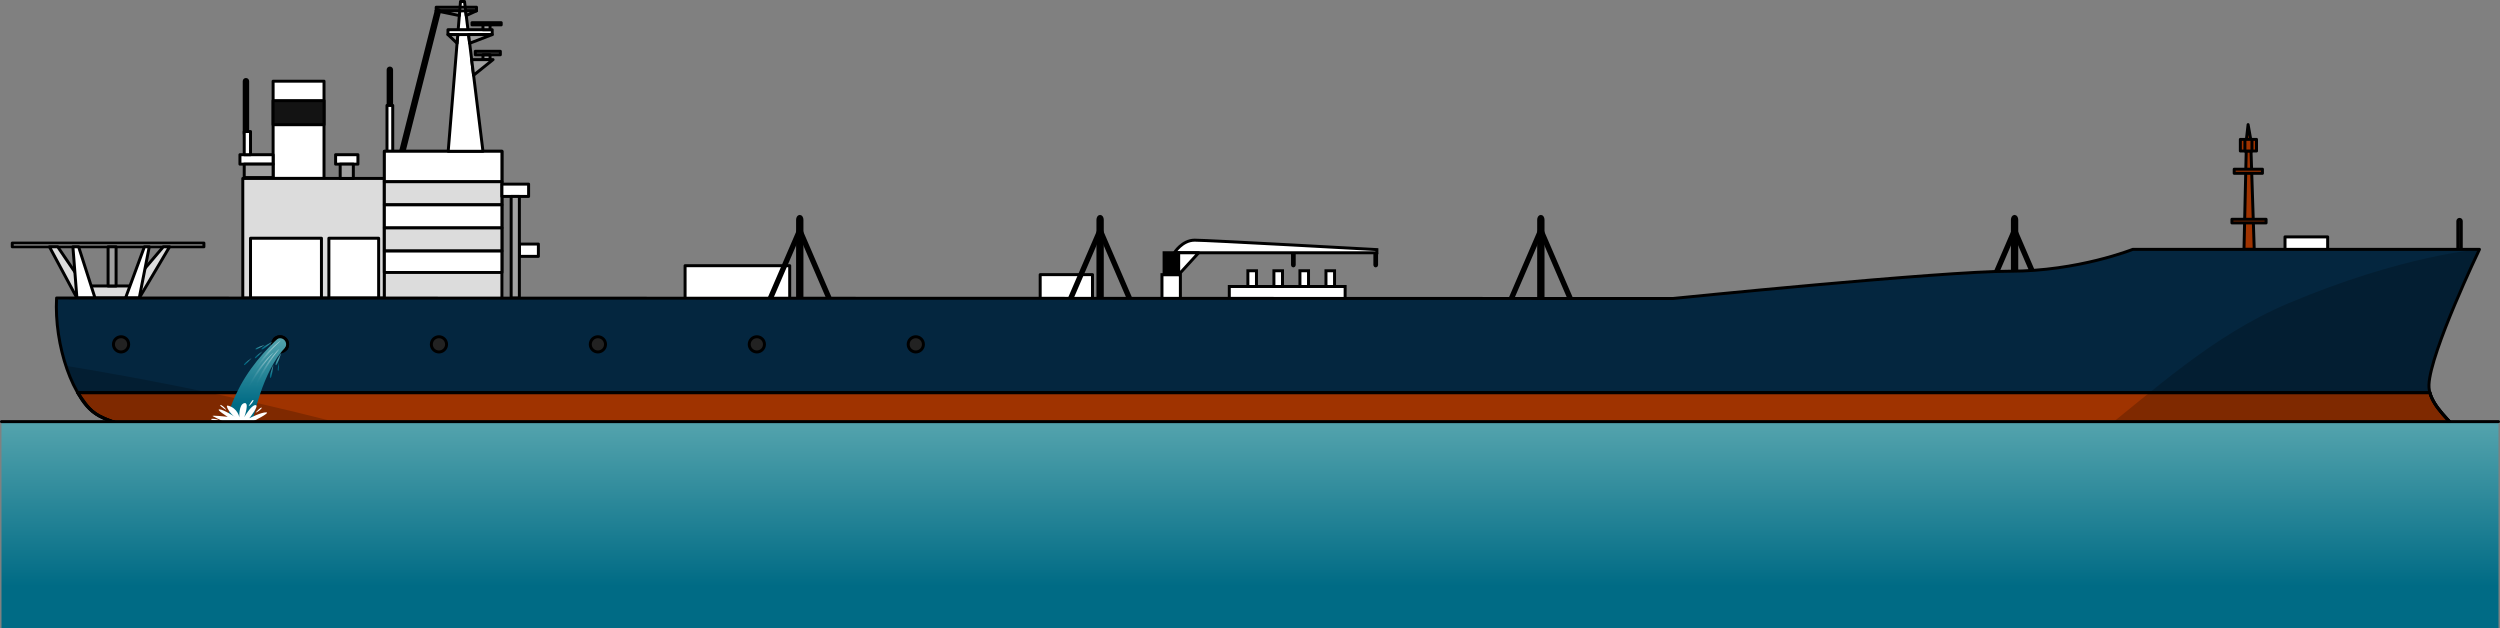 <?xml version="1.0" encoding="utf-8"?>
<!-- Generator: Adobe Illustrator 26.0.1, SVG Export Plug-In . SVG Version: 6.00 Build 0)  -->
<svg version="1.1" id="Camada_1" xmlns="http://www.w3.org/2000/svg" xmlns:xlink="http://www.w3.org/1999/xlink" x="0px" y="0px"
	 width="838.382px" height="210.686px" viewBox="0 0 838.382 210.686" enable-background="new 0 0 838.382 210.686"
	 xml:space="preserve">
<rect x="0" y="0" width="838.382" height="210.686" fill="#808080" stroke="none"/>
<g>
	<g>
		<g>
			
				<rect x="229.744" y="89.099" fill="#FFFFFF" stroke="#000000" stroke-linecap="round" stroke-linejoin="round" stroke-miterlimit="10" width="35.085" height="13.613"/>
			
				<rect x="348.829" y="92.104" fill="#FFFFFF" stroke="#000000" stroke-linecap="round" stroke-linejoin="round" stroke-miterlimit="10" width="17.54" height="10.608"/>
			<g>
				<line fill="#151515" stroke="#000000" stroke-miterlimit="10" x1="824.818" y1="86.318" x2="824.818" y2="74.146"/>
				<path fill="#151515" stroke="#000000" stroke-miterlimit="10" d="M824.818,86.894c-0.318,0-0.576-0.258-0.576-0.576V74.146
					c0-0.318,0.258-0.576,0.576-0.576c0.318,0,0.575,0.258,0.575,0.576v12.173C825.393,86.636,825.137,86.894,824.818,86.894z"/>
			</g>
			
				<rect x="766.284" y="79.439" fill="#FFFFFF" stroke="#000000" stroke-linecap="round" stroke-linejoin="round" stroke-miterlimit="10" width="14.302" height="6.879"/>
			<g>
				<path fill="#1A1A1A" stroke="#000000" stroke-miterlimit="10" d="M433.733,89.172c-0.158,0-0.287-0.129-0.287-0.289v-4.124
					c0-0.158,0.129-0.287,0.287-0.287c0.158,0,0.287,0.129,0.287,0.287v4.124C434.02,89.043,433.891,89.172,433.733,89.172z"/>
				<path fill="#1A1A1A" stroke="#000000" stroke-miterlimit="10" d="M461.357,89.172c-0.16,0-0.289-0.129-0.289-0.289v-4.124
					c0-0.158,0.129-0.287,0.289-0.287c0.157,0,0.287,0.129,0.287,0.287v4.124C461.644,89.043,461.514,89.172,461.357,89.172z"/>
				<rect x="389.668" y="92.104" fill="#FFFFFF" stroke="#000000" stroke-miterlimit="10" width="6.178" height="10.111"/>
				<path fill="#FFFFFF" stroke="#000000" stroke-miterlimit="10" d="M393.832,84.759c0,0,2.589-4.22,6.809-4.22
					c4.22,0,61.098,3.165,61.098,3.165v1.056H393.832z"/>
				<rect x="412.248" y="96.076" fill="#FFFFFF" stroke="#000000" stroke-miterlimit="10" width="38.846" height="6.139"/>
				<rect x="418.481" y="90.802" fill="#FFFFFF" stroke="#000000" stroke-miterlimit="10" width="2.879" height="5.274"/>
				<rect x="427.211" y="90.802" fill="#FFFFFF" stroke="#000000" stroke-miterlimit="10" width="2.878" height="5.274"/>
				<rect x="435.938" y="90.802" fill="#FFFFFF" stroke="#000000" stroke-miterlimit="10" width="2.879" height="5.274"/>
				<rect x="444.667" y="90.802" fill="#FFFFFF" stroke="#000000" stroke-miterlimit="10" width="2.878" height="5.274"/>
				<rect x="390.379" y="84.759" stroke="#000000" stroke-miterlimit="10" width="4.893" height="7.345"/>
				<polygon fill="#FFFFFF" stroke="#000000" stroke-linecap="round" stroke-linejoin="round" stroke-miterlimit="10" points="
					395.272,92.104 401.983,84.759 395.272,84.759 				"/>
			</g>
			<g>
				<g>
					<line fill="#585858" stroke="#000000" stroke-miterlimit="10" x1="268.073" y1="77.505" x2="251.828" y2="115.156"/>
					<polygon fill="#585858" stroke="#000000" stroke-miterlimit="10" points="252.128,115.48 251.527,114.833 267.772,77.18 
						268.376,77.827 					"/>
				</g>
				<g>
					<line fill="#585858" stroke="#000000" stroke-miterlimit="10" x1="268.312" y1="77.505" x2="284.559" y2="115.156"/>
					<polygon fill="#585858" stroke="#000000" stroke-miterlimit="10" points="284.257,115.48 284.861,114.833 268.614,77.18 
						268.011,77.827 					"/>
				</g>
				<path stroke="#000000" stroke-miterlimit="10" d="M268.201,121.754c-0.404,0-0.73-0.514-0.73-1.149V73.716
					c0-0.635,0.326-1.151,0.73-1.151c0.404,0,0.731,0.516,0.731,1.151v46.888C268.931,121.239,268.605,121.754,268.201,121.754z"/>
			</g>
			<g>
				<g>
					<line fill="#585858" stroke="#000000" stroke-miterlimit="10" x1="368.798" y1="77.505" x2="352.551" y2="115.156"/>
					<polygon fill="#585858" stroke="#000000" stroke-miterlimit="10" points="352.852,115.48 352.251,114.833 368.496,77.18 
						369.1,77.827 					"/>
				</g>
				<g>
					<line fill="#585858" stroke="#000000" stroke-miterlimit="10" x1="369.036" y1="77.505" x2="385.281" y2="115.156"/>
					<polygon fill="#585858" stroke="#000000" stroke-miterlimit="10" points="384.98,115.48 385.585,114.833 369.338,77.18 
						368.735,77.827 					"/>
				</g>
				<path stroke="#000000" stroke-miterlimit="10" d="M368.926,121.754c-0.404,0-0.73-0.514-0.73-1.149V73.716
					c0-0.635,0.326-1.151,0.73-1.151c0.403,0,0.728,0.516,0.728,1.151v46.888C369.653,121.239,369.328,121.754,368.926,121.754z"/>
			</g>
			<g>
				<g>
					<line fill="#585858" stroke="#000000" stroke-miterlimit="10" x1="516.597" y1="77.505" x2="500.352" y2="115.156"/>
					<polygon fill="#585858" stroke="#000000" stroke-miterlimit="10" points="500.654,115.48 500.051,114.833 516.297,77.18 
						516.901,77.827 					"/>
				</g>
				<g>
					<line fill="#585858" stroke="#000000" stroke-miterlimit="10" x1="516.838" y1="77.505" x2="533.085" y2="115.156"/>
					<polygon fill="#585858" stroke="#000000" stroke-miterlimit="10" points="532.782,115.48 533.385,114.833 517.14,77.18 
						516.536,77.827 					"/>
				</g>
				<path stroke="#000000" stroke-miterlimit="10" d="M516.727,121.754c-0.403,0-0.731-0.514-0.731-1.149V73.716
					c0-0.635,0.328-1.151,0.731-1.151s0.73,0.516,0.73,1.151v46.888C517.457,121.239,517.129,121.754,516.727,121.754z"/>
			</g>
			<g>
				<g>
					<line fill="#585858" stroke="#000000" stroke-miterlimit="10" x1="675.468" y1="77.505" x2="659.221" y2="115.156"/>
					<polygon fill="#585858" stroke="#000000" stroke-miterlimit="10" points="659.523,115.48 658.919,114.833 675.166,77.18 
						675.769,77.827 					"/>
				</g>
				<g>
					<line fill="#585858" stroke="#000000" stroke-miterlimit="10" x1="675.704" y1="77.505" x2="691.952" y2="115.156"/>
					<polygon fill="#585858" stroke="#000000" stroke-miterlimit="10" points="691.651,115.48 692.253,114.833 676.008,77.18 
						675.403,77.827 					"/>
				</g>
				<path stroke="#000000" stroke-miterlimit="10" d="M675.594,121.754c-0.403,0-0.73-0.514-0.73-1.149V73.716
					c0-0.635,0.328-1.151,0.73-1.151c0.403,0,0.731,0.516,0.731,1.151v46.888C676.325,121.239,675.997,121.754,675.594,121.754z"/>
			</g>
			<path stroke="#000000" stroke-miterlimit="10" d="M82.476,45.355c-0.317,0-0.575-0.258-0.575-0.575V27.23
				c0-0.317,0.258-0.575,0.575-0.575c0.32,0,0.575,0.258,0.575,0.575v17.551C83.05,45.098,82.795,45.355,82.476,45.355z"/>
			<path stroke="#000000" stroke-miterlimit="10" d="M130.739,35.926c-0.317,0-0.575-0.258-0.575-0.575V23.394
				c0-0.318,0.258-0.576,0.575-0.576c0.32,0,0.576,0.258,0.576,0.576v11.958C131.315,35.668,131.059,35.926,130.739,35.926z"/>
			<path stroke="#000000" stroke-miterlimit="10" d="M134.934,51.304c-0.044,0-0.09-0.005-0.136-0.016
				c-0.309-0.072-0.498-0.384-0.424-0.693L146.26,3.648c0.077-0.309,0.381-0.499,0.696-0.424c0.309,0.075,0.5,0.385,0.424,0.696
				l-11.887,46.945C135.43,51.128,135.195,51.304,134.934,51.304z"/>
			
				<rect x="91.588" y="27.23" fill="#FFFFFF" stroke="#000000" stroke-linecap="round" stroke-linejoin="round" stroke-miterlimit="10" width="17.073" height="32.612"/>
			
				<rect x="91.588" y="33.754" fill="#131313" stroke="#000000" stroke-linecap="round" stroke-linejoin="round" stroke-miterlimit="10" width="17.073" height="8.057"/>
			
				<rect x="81.42" y="59.842" fill="#DCDCDC" stroke="#000000" stroke-linecap="round" stroke-linejoin="round" stroke-miterlimit="10" width="47.478" height="40.114"/>
			
				<rect x="128.898" y="50.729" fill="#DCDCDC" stroke="#000000" stroke-linecap="round" stroke-linejoin="round" stroke-miterlimit="10" width="39.421" height="49.349"/>
			
				<rect x="129.778" y="35.352" fill="#FFFFFF" stroke="#000000" stroke-linecap="round" stroke-linejoin="round" stroke-miterlimit="10" width="1.926" height="15.378"/>
			
				<rect x="128.898" y="50.729" fill="#FFFFFF" stroke="#000000" stroke-linecap="round" stroke-linejoin="round" stroke-miterlimit="10" width="39.421" height="10.216"/>
			
				<rect x="128.898" y="60.946" fill="#DCDCDC" stroke="#000000" stroke-linecap="round" stroke-linejoin="round" stroke-miterlimit="10" width="39.421" height="7.745"/>
			
				<rect x="128.898" y="68.691" fill="#FFFFFF" stroke="#000000" stroke-linecap="round" stroke-linejoin="round" stroke-miterlimit="10" width="39.421" height="7.745"/>
			
				<rect x="128.898" y="76.436" fill="#DCDCDC" stroke="#000000" stroke-linecap="round" stroke-linejoin="round" stroke-miterlimit="10" width="39.421" height="7.745"/>
			
				<rect x="128.898" y="84.182" fill="#FFFFFF" stroke="#000000" stroke-linecap="round" stroke-linejoin="round" stroke-miterlimit="10" width="39.421" height="7.193"/>
			
				<rect x="168.319" y="61.749" fill="#FFFFFF" stroke="#000000" stroke-linecap="round" stroke-linejoin="round" stroke-miterlimit="10" width="8.948" height="4.13"/>
			
				<rect x="174.171" y="81.849" fill="#FFFFFF" stroke="#000000" stroke-linecap="round" stroke-linejoin="round" stroke-miterlimit="10" width="6.378" height="4.129"/>
			
				<rect x="171.415" y="65.879" fill="#A1A1A1" stroke="#000000" stroke-linecap="round" stroke-linejoin="round" stroke-miterlimit="10" width="2.757" height="34.077"/>
			<polygon fill="#FFFFFF" stroke="#000000" stroke-linecap="round" stroke-linejoin="round" stroke-miterlimit="10" points="
				150.304,50.729 154.43,0.5 155.772,0.5 161.962,50.729 			"/>
			
				<rect x="150.229" y="9.966" fill="#FFFFFF" stroke="#000000" stroke-linecap="round" stroke-linejoin="round" stroke-miterlimit="10" width="14.83" height="1.632"/>
			<polygon fill="#A1A1A1" stroke="#000000" stroke-linecap="round" stroke-linejoin="round" stroke-miterlimit="10" points="
				165.059,11.597 157.498,14.508 157.139,11.597 			"/>
			<polygon fill="#A1A1A1" stroke="#000000" stroke-linecap="round" stroke-linejoin="round" stroke-miterlimit="10" points="
				153.28,14.508 150.229,11.597 153.519,11.597 			"/>
			
				<rect x="158.296" y="7.616" fill="none" stroke="#000000" stroke-linecap="round" stroke-linejoin="round" stroke-miterlimit="10" width="9.784" height="0.72"/>
			
				<rect x="161.962" y="8.335" fill="#A1A1A1" stroke="#000000" stroke-linecap="round" stroke-linejoin="round" stroke-miterlimit="10" width="2.377" height="1.63"/>
			
				<rect x="161.962" y="18.358" fill="#A1A1A1" stroke="#000000" stroke-linecap="round" stroke-linejoin="round" stroke-miterlimit="10" width="2.377" height="1.631"/>
			
				<rect x="159.4" y="17.207" fill="none" stroke="#000000" stroke-linecap="round" stroke-linejoin="round" stroke-miterlimit="10" width="8.392" height="1.151"/>
			<polygon fill="#A1A1A1" stroke="#000000" stroke-linecap="round" stroke-linejoin="round" stroke-miterlimit="10" points="
				165.346,19.99 158.82,25.235 158.173,19.99 			"/>
			
				<rect x="80.462" y="51.882" fill="#FFFFFF" stroke="#000000" stroke-linecap="round" stroke-linejoin="round" stroke-miterlimit="10" width="11.127" height="3.164"/>
			
				<rect x="81.901" y="55.045" fill="#A1A1A1" stroke="#000000" stroke-linecap="round" stroke-linejoin="round" stroke-miterlimit="10" width="9.687" height="4.509"/>
			
				<rect x="81.901" y="44.112" fill="#FFFFFF" stroke="#000000" stroke-linecap="round" stroke-linejoin="round" stroke-miterlimit="10" width="2.109" height="7.77"/>
			
				<rect x="112.546" y="51.882" fill="#FFFFFF" stroke="#000000" stroke-linecap="round" stroke-linejoin="round" stroke-miterlimit="10" width="7.481" height="3.164"/>
			
				<rect x="114.08" y="55.045" fill="#A1A1A1" stroke="#000000" stroke-linecap="round" stroke-linejoin="round" stroke-miterlimit="10" width="4.412" height="4.796"/>
			
				<rect x="84.01" y="79.898" fill="#FFFFFF" stroke="#000000" stroke-linecap="round" stroke-linejoin="round" stroke-miterlimit="10" width="23.788" height="20.054"/>
			
				<rect x="110.291" y="79.898" fill="#FFFFFF" stroke="#000000" stroke-linecap="round" stroke-linejoin="round" stroke-miterlimit="10" width="16.69" height="20.054"/>
			
				<rect x="4.113" y="81.518" fill="#FFFFFF" stroke="#000000" stroke-linecap="round" stroke-linejoin="round" stroke-miterlimit="10" width="64.263" height="1.247"/>
			<polygon fill="#DCDCDC" stroke="#000000" stroke-linecap="round" stroke-linejoin="round" stroke-miterlimit="10" points="
				56.867,82.765 46.7,99.927 25.79,99.927 16.582,82.765 19.363,82.765 28.284,95.906 43.58,95.906 54.755,82.765 			"/>
			
				<rect x="36.245" y="82.765" fill="#A1A1A1" stroke="#000000" stroke-linecap="round" stroke-linejoin="round" stroke-miterlimit="10" width="2.686" height="13.141"/>
			<polygon fill="#FFFFFF" stroke="#000000" stroke-linecap="round" stroke-linejoin="round" stroke-miterlimit="10" points="
				26.365,82.765 31.865,99.927 25.79,99.927 24.447,82.765 			"/>
			<polygon fill="#FFFFFF" stroke="#000000" stroke-linecap="round" stroke-linejoin="round" stroke-miterlimit="10" points="
				48.424,82.765 42.096,99.927 46.7,99.927 50.057,82.765 			"/>
			<g>
				<polygon fill="#9F3300" stroke="#000000" stroke-linecap="round" stroke-linejoin="round" stroke-miterlimit="10" points="
					752.529,83.63 753.37,46.518 753.904,41.786 754.744,46.518 755.964,83.63 				"/>
				
					<rect x="748.485" y="73.534" fill="#9F3300" stroke="#000000" stroke-linecap="round" stroke-linejoin="round" stroke-miterlimit="10" width="11.449" height="1.221"/>
				
					<rect x="749.247" y="56.74" fill="#9F3300" stroke="#000000" stroke-linecap="round" stroke-linejoin="round" stroke-miterlimit="10" width="9.464" height="1.378"/>
				
					<rect x="751.307" y="46.747" fill="#9F3300" stroke="#000000" stroke-linecap="round" stroke-linejoin="round" stroke-miterlimit="10" width="5.42" height="3.891"/>
				
					<rect x="752.836" y="46.747" fill="#9F3300" stroke="#000000" stroke-linecap="round" stroke-linejoin="round" stroke-miterlimit="10" width="2.366" height="3.891"/>
			</g>
			
				<rect x="146.281" y="2.423" fill="none" stroke="#000000" stroke-linecap="round" stroke-linejoin="round" stroke-miterlimit="10" width="13.514" height="1.201"/>
			<polygon fill="#A1A1A1" stroke="#000000" stroke-linecap="round" stroke-linejoin="round" stroke-miterlimit="10" points="
				159.795,3.624 156.352,5.212 156.156,3.624 			"/>
			<polygon fill="#A1A1A1" stroke="#000000" stroke-linecap="round" stroke-linejoin="round" stroke-miterlimit="10" points="
				154.044,5.212 154.174,3.624 146.281,3.624 			"/>
		</g>
		<polygon points="54.167,182.022 63.147,182.022 62.222,183.934 54.167,183.934 		"/>
		<polygon fill="#9F3300" stroke="#000000" stroke-linecap="round" stroke-linejoin="round" stroke-miterlimit="10" points="
			54.167,182.022 63.147,182.022 62.222,183.934 54.167,183.934 		"/>
		<path fill="#A1A1A1" stroke="#000000" stroke-linecap="round" stroke-linejoin="round" stroke-miterlimit="10" d="M63.457,166.522
			h3.371v-6.715h-3.371c-0.667,0-1.207,0.54-1.207,1.207v4.301C62.25,165.981,62.791,166.522,63.457,166.522z"/>
		
			<rect x="54.167" y="161.837" fill="#A1A1A1" stroke="#000000" stroke-linecap="round" stroke-linejoin="round" stroke-miterlimit="10" width="8.084" height="2.672"/>
		<polygon fill="#A1A1A1" stroke="#000000" stroke-linecap="round" stroke-linejoin="round" stroke-miterlimit="10" points="
			58.208,161.837 59.406,152.387 60.607,161.837 		"/>
		<polygon fill="#A1A1A1" stroke="#000000" stroke-linecap="round" stroke-linejoin="round" stroke-miterlimit="10" points="
			60.607,164.509 59.406,173.96 58.208,164.509 		"/>
		
			<rect x="27.511" y="150.327" fill="#9F3300" stroke="#000000" stroke-linecap="round" stroke-linejoin="round" stroke-miterlimit="10" width="26.655" height="33.607"/>
		
			<rect x="27.511" y="150.327" fill="none" stroke="#000000" stroke-linecap="round" stroke-linejoin="round" stroke-miterlimit="10" width="26.655" height="33.607"/>
		<polygon fill="#9F3300" stroke="#000000" stroke-linecap="round" stroke-linejoin="round" stroke-miterlimit="10" points="
			42.406,141.394 56.491,141.394 54.167,150.327 40.082,150.327 		"/>
		<polygon fill="none" stroke="#000000" stroke-linecap="round" stroke-linejoin="round" stroke-miterlimit="10" points="
			42.406,141.394 56.491,141.394 54.167,150.327 40.082,150.327 		"/>
		<path fill="#04263F" d="M560.95,100.11c0,0,90.181-9.155,113.07-9.155c22.887,0,41.198-7.325,41.198-7.325h116.276
			c0,0-16.481,34.385-16.937,45.372c-0.459,10.987,20.599,19.226,19.683,34.333c-0.916,15.107-11.043,20.599-27.952,20.599
			s-584.928,0-584.928,0H62.222c0,0,3.976-14.347,3.976-22.876c0-8.527,0.317-13.955-3.976-15.246
			c-4.293-1.292-19.8-1.447-28.845-6.28c-9.045-4.833-15.26-24.059-14.398-39.597C40.848,99.934,560.95,100.11,560.95,100.11z"/>
		<path fill="#9F3300" stroke="#000000" stroke-linecap="round" stroke-linejoin="round" stroke-miterlimit="10" d="M33.377,139.53
			c9.045,4.834,24.552,4.989,28.844,6.282c4.294,1.292,3.977,6.719,3.977,15.246c0,8.53-3.977,22.876-3.977,22.876h159.139
			c0,0,568.02,0,584.928,0c16.91,0,27.036-5.492,27.952-20.599c0.841-13.856-16.793-21.936-19.367-31.657H26.044
			C27.901,134.881,29.633,137.53,33.377,139.53z"/>
		<path opacity="0.2" d="M631.985,176.462h-414.34c-12.523-4.102-30.33-10.26-54.68-19.349
			c-52.912-19.749-126.798-32.185-140.857-34.422c2.574,7.829,6.532,14.309,11.269,16.84c9.045,4.833,24.552,4.989,28.845,6.28
			c4.293,1.292,3.976,6.719,3.976,15.246c0,8.53-3.976,22.876-3.976,22.876h159.137c0,0,568.02,0,584.929,0
			c16.909,0,27.036-5.492,27.952-20.599c0.916-15.107-20.142-23.346-19.683-34.333c0.457-10.987,16.937-45.372,16.937-45.372
			s-25.594,1.825-64.161,18.115C716.072,123.397,688.371,176.462,631.985,176.462z"/>
		<path fill="none" stroke="#000000" stroke-linecap="round" stroke-linejoin="round" stroke-miterlimit="10" d="M560.95,100.11
			c0,0,90.181-9.155,113.07-9.155c22.887,0,41.198-7.325,41.198-7.325h116.276c0,0-16.481,34.385-16.937,45.372
			c-0.459,10.987,20.599,19.226,19.683,34.333c-0.916,15.107-11.043,20.599-27.952,20.599s-584.928,0-584.928,0H62.222
			c0,0,3.976-14.347,3.976-22.876c0-8.527,0.317-13.955-3.976-15.246c-4.293-1.292-19.8-1.447-28.845-6.28
			c-9.045-4.833-15.26-24.059-14.398-39.597C40.848,99.934,560.95,100.11,560.95,100.11z"/>
		<path fill="none" stroke="#000000" stroke-linecap="round" stroke-linejoin="round" stroke-miterlimit="10" d="M33.377,139.53
			c9.045,4.834,24.552,4.989,28.844,6.282c4.294,1.292,3.977,6.719,3.977,15.246c0,8.53-3.977,22.876-3.977,22.876h159.139
			c0,0,568.02,0,584.928,0c16.91,0,27.036-5.492,27.952-20.599c0.841-13.856-16.793-21.936-19.367-31.657H26.044
			C28.517,135.021,29.633,137.53,33.377,139.53z"/>
	</g>
	<linearGradient id="SVGID_1_" gradientUnits="userSpaceOnUse" x1="419.191" y1="143.008" x2="419.191" y2="196.558">
		<stop  offset="0" style="stop-color:#52A2AC"/>
		<stop  offset="1" style="stop-color:#006B85"/>
	</linearGradient>
	<rect x="0.5" y="141.394" fill="url(#SVGID_1_)" width="837.382" height="69.293"/>
	<g>
		<g>
			<g>
				<path fill="#222222" d="M43.152,115.48c0,1.411-1.144,2.554-2.554,2.554c-1.411,0-2.554-1.144-2.554-2.554
					c0-1.411,1.144-2.554,2.554-2.554C42.008,112.926,43.152,114.069,43.152,115.48z"/>
				<path fill="#222222" d="M96.455,115.48c0,1.411-1.144,2.554-2.554,2.554s-2.554-1.144-2.554-2.554
					c0-1.411,1.144-2.554,2.554-2.554S96.455,114.069,96.455,115.48z"/>
				<path fill="#222222" d="M149.759,115.48c0,1.411-1.144,2.554-2.554,2.554c-1.411,0-2.554-1.144-2.554-2.554
					c0-1.411,1.144-2.554,2.554-2.554C148.615,112.926,149.759,114.069,149.759,115.48z"/>
				<path fill="#222222" d="M203.062,115.48c0,1.411-1.144,2.554-2.554,2.554c-1.411,0-2.554-1.144-2.554-2.554
					c0-1.411,1.144-2.554,2.554-2.554C201.919,112.926,203.062,114.069,203.062,115.48z"/>
				<path fill="#222222" d="M256.366,115.48c0,1.411-1.143,2.554-2.554,2.554c-1.411,0-2.554-1.144-2.554-2.554
					c0-1.411,1.144-2.554,2.554-2.554C255.222,112.926,256.366,114.069,256.366,115.48z"/>
				<path fill="#222222" d="M309.669,115.48c0,1.411-1.144,2.554-2.554,2.554s-2.554-1.144-2.554-2.554
					c0-1.411,1.144-2.554,2.554-2.554S309.669,114.069,309.669,115.48z"/>
			</g>
			<g>
				<path fill="none" stroke="#000000" stroke-linecap="round" stroke-linejoin="round" stroke-miterlimit="10" d="M43.152,115.48
					c0,1.411-1.144,2.554-2.554,2.554c-1.411,0-2.554-1.144-2.554-2.554c0-1.411,1.144-2.554,2.554-2.554
					C42.008,112.926,43.152,114.069,43.152,115.48z"/>
				<path fill="none" stroke="#000000" stroke-linecap="round" stroke-linejoin="round" stroke-miterlimit="10" d="M96.455,115.48
					c0,1.411-1.144,2.554-2.554,2.554s-2.554-1.144-2.554-2.554c0-1.411,1.144-2.554,2.554-2.554S96.455,114.069,96.455,115.48z"/>
				<path fill="none" stroke="#000000" stroke-linecap="round" stroke-linejoin="round" stroke-miterlimit="10" d="M149.759,115.48
					c0,1.411-1.144,2.554-2.554,2.554c-1.411,0-2.554-1.144-2.554-2.554c0-1.411,1.144-2.554,2.554-2.554
					C148.615,112.926,149.759,114.069,149.759,115.48z"/>
				<path fill="none" stroke="#000000" stroke-linecap="round" stroke-linejoin="round" stroke-miterlimit="10" d="M203.062,115.48
					c0,1.411-1.144,2.554-2.554,2.554c-1.411,0-2.554-1.144-2.554-2.554c0-1.411,1.144-2.554,2.554-2.554
					C201.919,112.926,203.062,114.069,203.062,115.48z"/>
				<path fill="none" stroke="#000000" stroke-linecap="round" stroke-linejoin="round" stroke-miterlimit="10" d="M256.366,115.48
					c0,1.411-1.143,2.554-2.554,2.554c-1.411,0-2.554-1.144-2.554-2.554c0-1.411,1.144-2.554,2.554-2.554
					C255.222,112.926,256.366,114.069,256.366,115.48z"/>
				<path fill="none" stroke="#000000" stroke-linecap="round" stroke-linejoin="round" stroke-miterlimit="10" d="M309.669,115.48
					c0,1.411-1.144,2.554-2.554,2.554s-2.554-1.144-2.554-2.554c0-1.411,1.144-2.554,2.554-2.554S309.669,114.069,309.669,115.48z"
					/>
			</g>
		</g>
		<g>
			<g>
				
					<linearGradient id="SVGID_00000075149591094344019670000007234470553290110133_" gradientUnits="userSpaceOnUse" x1="86.168" y1="113.589" x2="86.168" y2="135.589">
					<stop  offset="0" style="stop-color:#52A2AC"/>
					<stop  offset="1" style="stop-color:#006B85"/>
				</linearGradient>
				<path fill="url(#SVGID_00000075149591094344019670000007234470553290110133_)" d="M96.455,115.48
					c0-1.411-1.143-2.555-2.554-2.555c0,0-6.615,5.568-11.634,13.572c-5.018,8.004-6.387,14.897-6.387,14.897h8.782
					c0,0,3.395-17.143,11.088-24.937C95.939,116.101,96.455,115.911,96.455,115.48z"/>
				
					<linearGradient id="SVGID_00000160179180529925357800000017065402697819837113_" gradientUnits="userSpaceOnUse" x1="88.139" y1="114.544" x2="88.139" y2="126.835">
					<stop  offset="0" style="stop-color:#FFFFFF;stop-opacity:0.6"/>
					<stop  offset="1" style="stop-color:#006B85;stop-opacity:0"/>
				</linearGradient>
				<path fill="url(#SVGID_00000160179180529925357800000017065402697819837113_)" d="M94.19,114.173c0,0-6.656,4.063-12.101,15.905
					C82.089,130.078,87.059,120.872,94.19,114.173z"/>
				
					<linearGradient id="SVGID_00000119808319096537291980000003102938878887828609_" gradientUnits="userSpaceOnUse" x1="485.605" y1="-434.485" x2="485.605" y2="-422.194" gradientTransform="matrix(0.997 -0.079 0.079 0.997 -364.133 590.403)">
					<stop  offset="0" style="stop-color:#FFFFFF;stop-opacity:0.6"/>
					<stop  offset="1" style="stop-color:#006B85;stop-opacity:0"/>
				</linearGradient>
				<path fill="url(#SVGID_00000119808319096537291980000003102938878887828609_)" d="M91.775,118.203
					c0,0-6.315,4.574-10.812,16.808C80.964,135.01,85.194,125.442,91.775,118.203z"/>
				
					<linearGradient id="SVGID_00000133510025047650915260000010231127247578417537_" gradientUnits="userSpaceOnUse" x1="789.369" y1="-798.569" x2="789.369" y2="-786.278" gradientTransform="matrix(0.991 -0.133 0.133 0.991 -588.437 1014.52)">
					<stop  offset="0" style="stop-color:#FFFFFF;stop-opacity:0.6"/>
					<stop  offset="1" style="stop-color:#006B85;stop-opacity:0"/>
				</linearGradient>
				<path fill="url(#SVGID_00000133510025047650915260000010231127247578417537_)" d="M93.724,116.98c0,0-6.057,4.911-9.88,17.372
					C83.844,134.352,87.547,124.567,93.724,116.98z"/>
				<path fill="none" stroke="#000000" stroke-linecap="round" stroke-linejoin="round" stroke-miterlimit="10" d="M92.05,113.72
					c0.465-0.489,1.123-0.795,1.852-0.795c1.411,0,2.554,1.144,2.554,2.554c0,0.397-0.091,0.773-0.252,1.108l-0.238,0.392"/>
				<path fill="#FFFFFF" d="M84.647,141.394c0,0,6.262-3.037,4.631-3.112c-1.631-0.075-5.675,1.987-5.675,1.987
					s3.522-4.361,2.087-4.421c-1.435-0.06-3.783,4.062-3.783,4.062s1.891-5.138,0-4.715c-1.891,0.423-1.631,4.786-1.631,4.786
					s-0.497-3.129-3.848-3.954c-1.161-0.286,0.932,3.044,2.471,3.852c0,0-3.939-2.584-5.294-2.6c-1.355-0.016,2.77,2.505,2.77,2.505
					s-6.028-0.7-4.956-0.19c1.072,0.51,3.54,1.8,3.54,1.8H84.647z"/>
			</g>
			
				<linearGradient id="SVGID_00000047748294217174648430000008505435515818182589_" gradientUnits="userSpaceOnUse" x1="89.525" y1="114.71" x2="89.525" y2="116.676">
				<stop  offset="0" style="stop-color:#52A2AC"/>
				<stop  offset="1" style="stop-color:#006B85"/>
			</linearGradient>
			<path fill="url(#SVGID_00000047748294217174648430000008505435515818182589_)" d="M91.347,114.65c0,0-3.809,1.806-3.639,2.455
				C87.877,117.755,91.347,114.65,91.347,114.65z"/>
			
				<linearGradient id="SVGID_00000013172322039170413250000010004023353831163575_" gradientUnits="userSpaceOnUse" x1="3697.402" y1="-2981.776" x2="3697.402" y2="-2979.809" gradientTransform="matrix(0.85 -0.526 0.526 0.85 -1482.508 4600.709)">
				<stop  offset="0" style="stop-color:#52A2AC"/>
				<stop  offset="1" style="stop-color:#006B85"/>
			</linearGradient>
			<path fill="url(#SVGID_00000013172322039170413250000010004023353831163575_)" d="M94.271,118.425c0,0-2.289,3.54-1.803,4.003
				C92.953,122.891,94.271,118.425,94.271,118.425z"/>
			
				<linearGradient id="SVGID_00000137834147926280598030000014842088833805298615_" gradientUnits="userSpaceOnUse" x1="5233.908" y1="-3522.879" x2="5233.908" y2="-3520.913" gradientTransform="matrix(0.737 -0.676 0.676 0.737 -1385.051 6257.848)">
				<stop  offset="0" style="stop-color:#52A2AC"/>
				<stop  offset="1" style="stop-color:#006B85"/>
			</linearGradient>
			<path fill="url(#SVGID_00000137834147926280598030000014842088833805298615_)" d="M91.652,122.442c0,0-1.586,3.906-1.022,4.269
				C91.193,127.075,91.652,122.442,91.652,122.442z"/>
			
				<linearGradient id="SVGID_00000162332377349627010430000007681730359187176345_" gradientUnits="userSpaceOnUse" x1="-1174.454" y1="-2221.947" x2="-1174.454" y2="-2219.981" gradientTransform="matrix(0.767 -0.099 0.102 0.79 1213.505 1757.119)">
				<stop  offset="0" style="stop-color:#52A2AC"/>
				<stop  offset="1" style="stop-color:#006B85"/>
			</linearGradient>
			<path fill="url(#SVGID_00000162332377349627010430000007681730359187176345_)" d="M88.014,117.812c0,0-2.737,1.803-2.541,2.299
				C85.669,120.606,88.014,117.812,88.014,117.812z"/>
			
				<linearGradient id="SVGID_00000138532814893647542610000017170684334780150706_" gradientUnits="userSpaceOnUse" x1="-2960.981" y1="535.31" x2="-2960.981" y2="537.276" gradientTransform="matrix(0.762 0.132 -0.136 0.785 2415.919 86.552)">
				<stop  offset="0" style="stop-color:#52A2AC"/>
				<stop  offset="1" style="stop-color:#006B85"/>
			</linearGradient>
			<path fill="url(#SVGID_00000138532814893647542610000017170684334780150706_)" d="M88.784,115.658c0,0-3.147,0.914-3.107,1.446
				C85.718,117.636,88.784,115.658,88.784,115.658z"/>
			
				<linearGradient id="SVGID_00000092427782892697011430000001557799900294561424_" gradientUnits="userSpaceOnUse" x1="5808.123" y1="-8798.63" x2="5808.123" y2="-8796.663" gradientTransform="matrix(0.396 -0.476 0.485 0.403 2060.402 6430.691)">
				<stop  offset="0" style="stop-color:#52A2AC"/>
				<stop  offset="1" style="stop-color:#006B85"/>
			</linearGradient>
			<path fill="url(#SVGID_00000092427782892697011430000001557799900294561424_)" d="M93.511,121.627c0,0-0.631,2.54-0.249,2.721
				S93.511,121.627,93.511,121.627z"/>
			
				<linearGradient id="SVGID_00000036243606427195075810000012297805983905267868_" gradientUnits="userSpaceOnUse" x1="-1179.501" y1="-2219.702" x2="-1179.501" y2="-2217.736" gradientTransform="matrix(0.767 -0.099 0.102 0.79 1213.505 1757.119)">
				<stop  offset="0" style="stop-color:#52A2AC"/>
				<stop  offset="1" style="stop-color:#006B85"/>
			</linearGradient>
			<path fill="url(#SVGID_00000036243606427195075810000012297805983905267868_)" d="M84.372,120.084c0,0-2.737,1.803-2.541,2.299
				C82.027,122.879,84.372,120.084,84.372,120.084z"/>
			<path fill="#FFFFFF" d="M73.412,140.925c0,0-2.48,0.084-2.606-0.294C70.68,140.253,72.782,140.457,73.412,140.925z"/>
			<path fill="#FFFFFF" d="M75.88,137.522c0,0-2.123-1.285-2.022-1.671C73.96,135.465,75.608,136.785,75.88,137.522z"/>
			<path fill="#FFFFFF" d="M85.702,138.362c0,0,1.663-1.842,2.023-1.67C88.084,136.865,86.477,138.234,85.702,138.362z"/>
			<path fill="#FFFFFF" d="M83.356,136.219c0,0,1.188-2.179,1.578-2.095C85.324,134.208,84.08,135.914,83.356,136.219z"/>
		</g>
	</g>
	
		<line fill="none" stroke="#000000" stroke-linecap="round" stroke-linejoin="round" stroke-miterlimit="10" x1="0.5" y1="141.394" x2="837.882" y2="141.394"/>
</g>
</svg>
